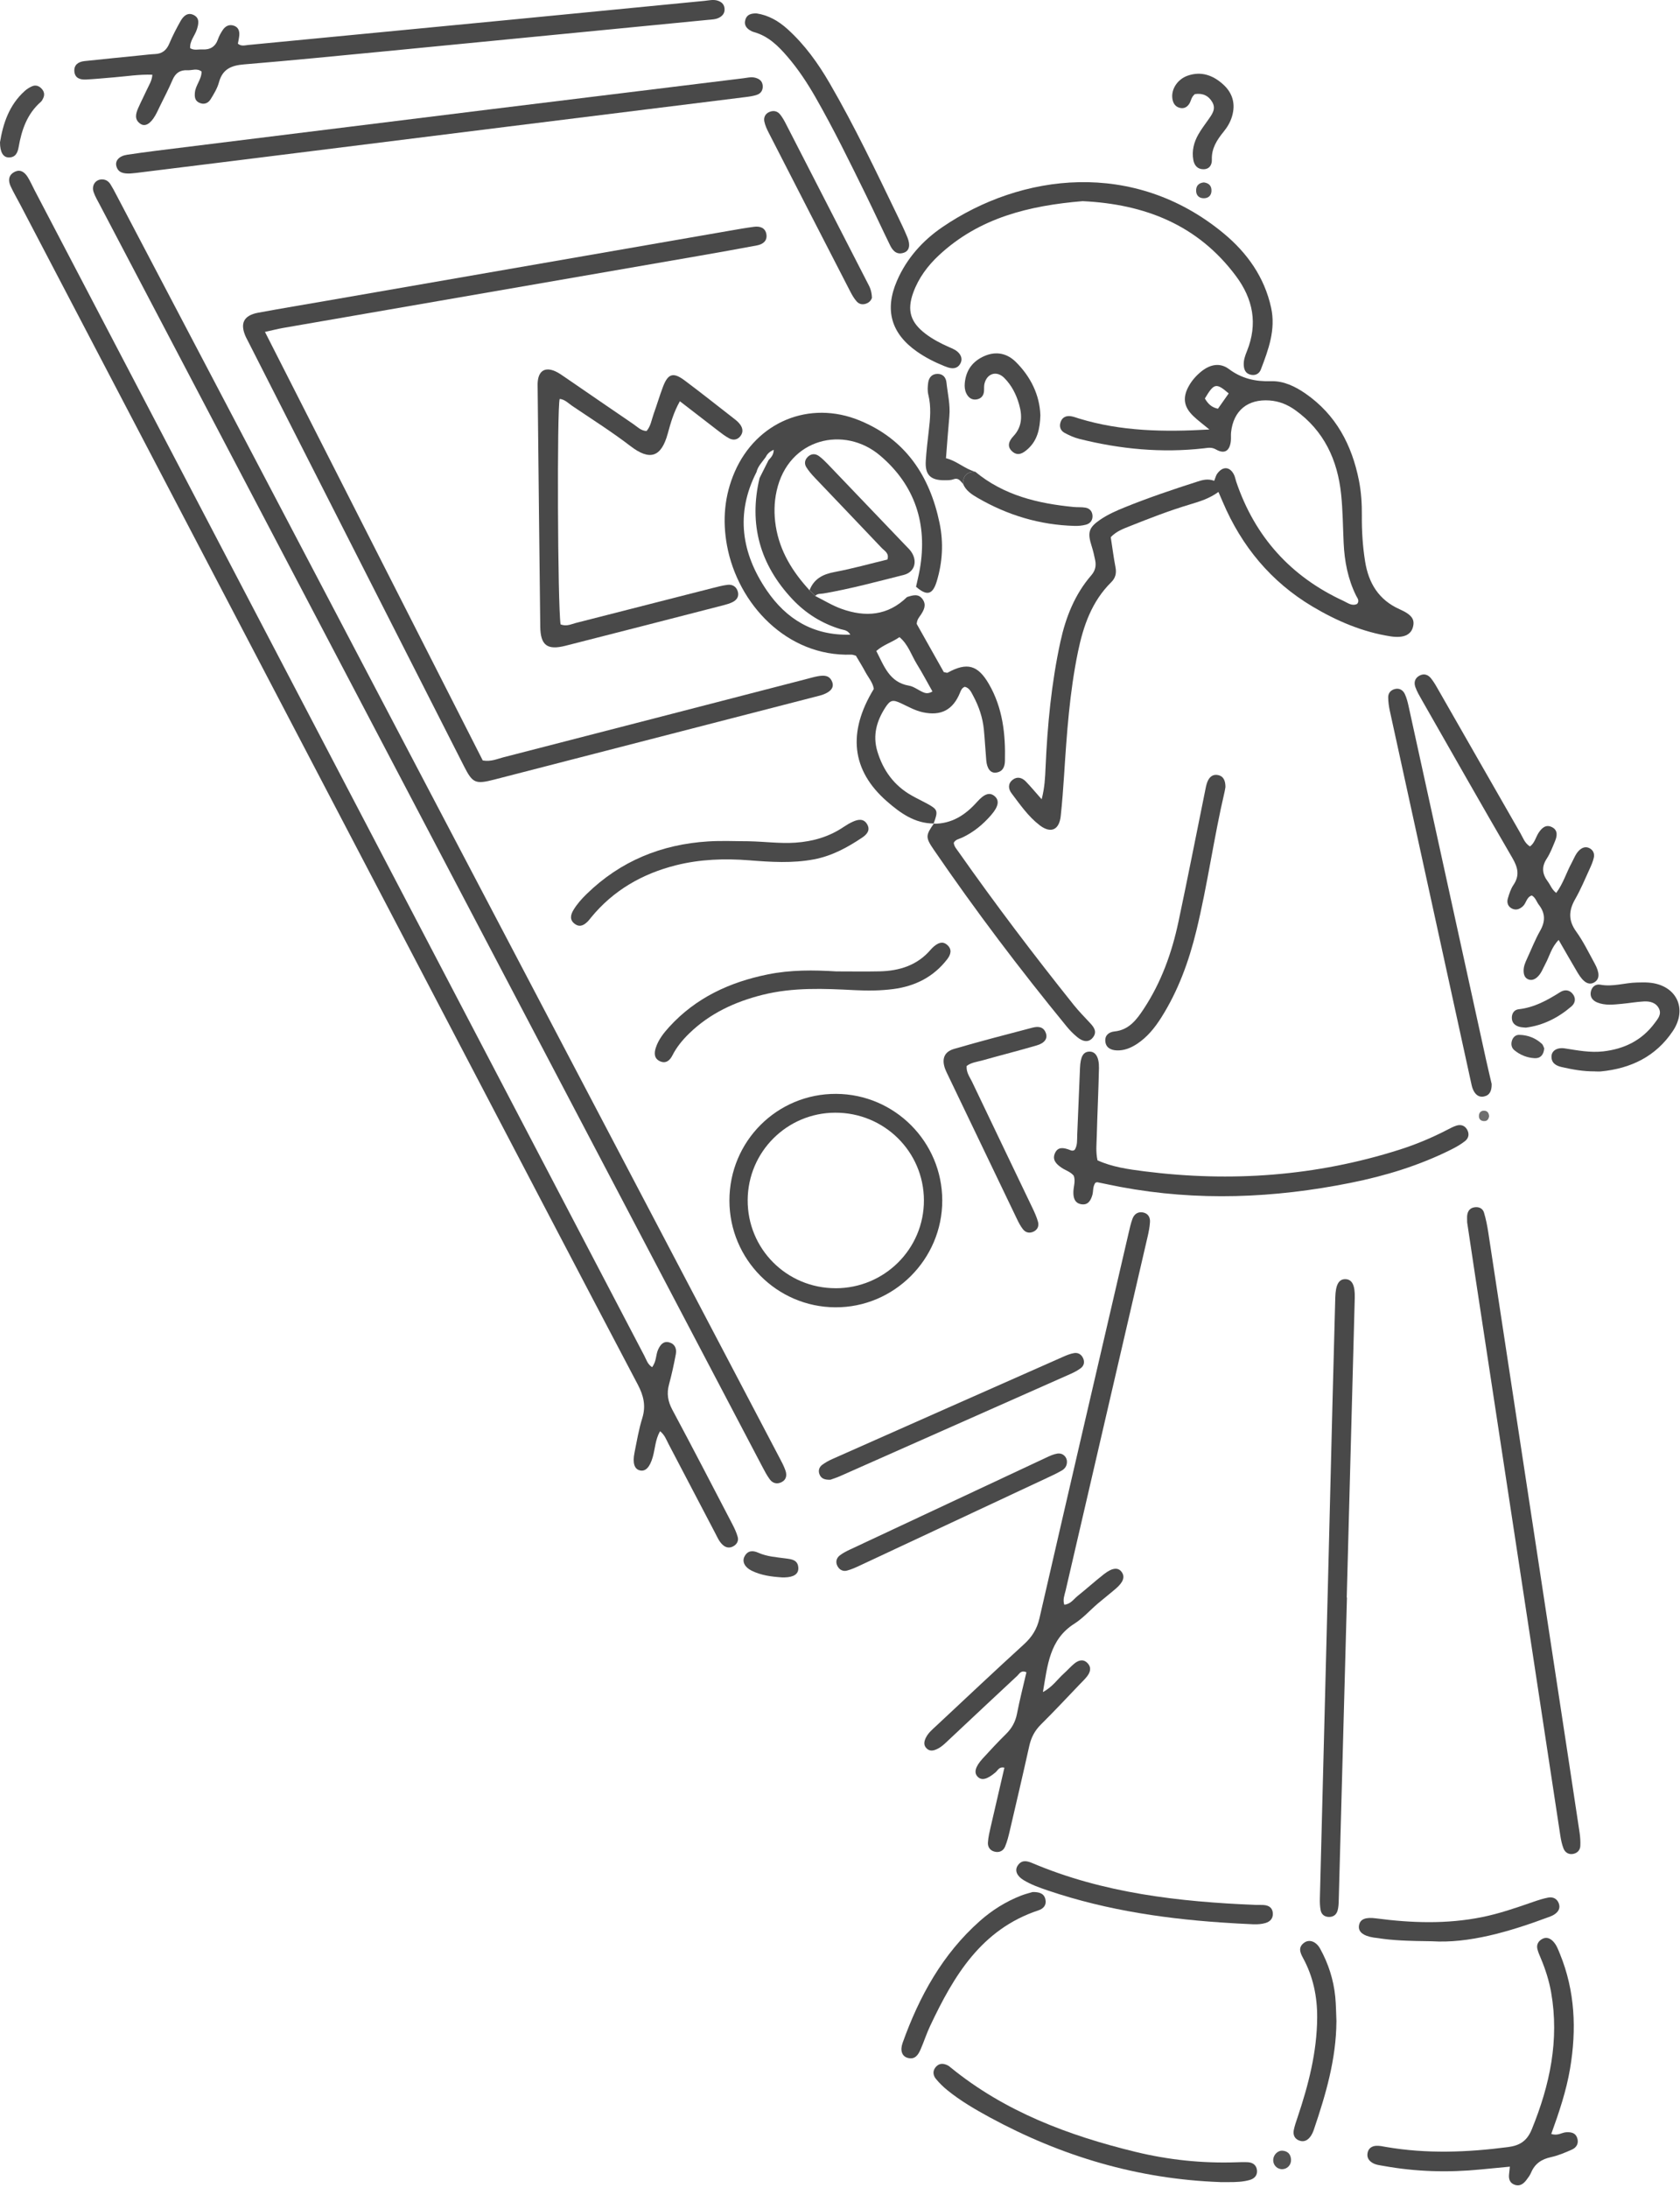 <svg viewBox="0 0 620 807" fill="none" xmlns="http://www.w3.org/2000/svg">
<path d="M240.651 504.25C242.321 502.08 241.971 499.71 242.891 497.73C243.731 495.93 244.861 494.51 247.031 495.12C249.121 495.71 249.781 497.52 249.411 499.46C248.711 503.2 247.901 506.94 246.901 510.61C245.981 513.97 246.471 516.87 248.131 519.97C255.591 533.89 262.851 547.92 270.151 561.92C270.981 563.52 271.801 565.18 272.261 566.91C272.671 568.45 271.821 569.76 270.361 570.44C269.111 571.03 267.871 570.79 266.811 569.87C265.401 568.64 264.721 566.92 263.881 565.33C258.141 554.4 252.431 543.45 246.691 532.52C245.871 530.95 245.281 529.2 243.591 527.87C241.811 531 241.781 534.34 240.891 537.42C239.811 541.16 238.231 542.83 236.131 542.32C234.121 541.83 233.391 539.62 234.161 535.79C235.021 531.52 235.741 527.19 237.031 523.05C238.431 518.53 237.531 514.76 235.371 510.66C213.191 468.58 191.171 426.42 169.111 384.28C115.231 281.34 61.351 178.4 7.471 75.46C6.291 73.21 4.991 71.01 3.931 68.71C3.011 66.72 3.051 64.69 5.211 63.49C7.421 62.26 9.071 63.45 10.221 65.3C11.181 66.84 11.901 68.51 12.741 70.12C87.751 213.43 162.761 356.75 237.791 500.05C238.531 501.46 238.951 503.13 240.641 504.25H240.651Z" fill="#494949"/>
<path d="M37.589 66.17C38.999 66.15 40.039 66.83 40.759 67.96C41.529 69.19 42.209 70.47 42.879 71.76C124.449 227.01 206.029 382.26 287.589 537.51C288.429 539.11 289.319 540.72 289.889 542.43C290.449 544.07 290.219 545.75 288.449 546.65C286.779 547.5 285.169 547.1 284.089 545.63C283.019 544.18 282.169 542.56 281.329 540.95C226.099 435.85 170.879 330.74 115.659 225.63C89.399 175.65 63.149 125.66 36.899 75.67C36.059 74.06 35.089 72.48 34.529 70.78C33.729 68.34 35.279 66.2 37.579 66.17H37.589Z" fill="#494949"/>
<path d="M344.67 303.73C337.62 303.76 332.24 299.85 327.36 295.6C314.21 284.15 312.7 270.12 322.48 254.09C322.12 251.74 320.49 249.94 319.39 247.89C318.28 245.82 317.03 243.82 315.87 241.84C315.22 241.68 314.69 241.43 314.17 241.45C290.48 242.24 272.3 222.86 268.3 201.22C266.57 191.86 267.35 182.77 271.15 174.03C279.18 155.61 298.68 147.45 317.28 155.1C334.15 162.04 343.12 175.48 346.74 192.9C348.25 200.15 347.85 207.36 345.7 214.42C344.18 219.4 342.07 219.88 338.06 216.41C338.52 214.29 339.06 212.17 339.44 210.03C342.39 193.28 337.68 178.93 324.76 167.99C311.64 156.88 290.96 161.5 286.62 181.04C285.66 185.36 285.61 189.64 286.29 194C287.76 203.33 292.5 210.9 298.75 217.7C299.45 218.4 300.15 219.11 300.84 219.81C304.07 221.42 307.18 223.35 310.55 224.56C319.36 227.72 327.66 227.13 334.73 220.21C336.85 219.55 339.03 218.78 340.59 221.17C341.9 223.17 340.99 224.97 339.86 226.71C339.28 227.61 338.43 228.37 338.31 230.12C341.53 235.84 344.98 241.97 348.31 247.89C349.05 248.01 349.48 248.23 349.72 248.1C356.86 244.18 360.87 245.24 364.95 252.29C370.05 261.09 371.12 270.77 370.87 280.69C370.82 282.87 370.02 284.66 367.56 284.96C365.56 285.2 364.25 283.52 363.98 280.45C363.65 276.66 363.46 272.85 363.09 269.06C362.66 264.67 361.26 260.56 359.18 256.68C358.42 255.27 357.78 253.7 356.04 253.31C354.99 253.73 354.67 254.54 354.32 255.41C351.73 261.83 347.3 264.15 340.59 262.71C337.71 262.09 335.19 260.64 332.56 259.41C329.46 257.95 328.53 258.15 326.69 261.01C323.52 265.93 322.02 271.22 323.77 277.07C325.89 284.15 329.95 289.74 336.45 293.41C338.34 294.48 340.32 295.4 342.23 296.45C346.13 298.59 346.27 299.09 344.52 303.83L344.65 303.74H344.67V303.73ZM282.48 168.73C281.26 170.45 279.7 171.95 279.19 174.1C271.36 189.43 273.65 204.08 282.96 217.75C290.15 228.29 300.11 234.49 313.82 234.08C312.77 232.31 311.35 232.4 310.22 232.05C303.28 229.95 297.34 226.22 292.41 220.98C280.47 208.27 276.27 193.4 280.31 176.33C281.41 174.13 282.51 171.94 283.62 169.74C284.51 168.74 285.53 167.79 285.53 165.9C283.84 166.63 283.07 167.58 282.49 168.73H282.48ZM344.12 255.03C342.14 251.52 340.37 248.17 338.38 244.96C336.33 241.65 335.21 237.71 331.95 234.99C329.16 236.94 325.96 237.81 323.4 240.1C326.27 245.64 328.2 251.66 335.48 252.9C337.19 253.19 338.74 254.43 340.38 255.19C341.37 255.64 342.4 256.04 344.12 255.04V255.03Z" fill="#494949"/>
<path d="M97.779 122.41C124.879 175.71 151.599 228.25 178.159 280.48C181.239 281 183.439 279.91 185.679 279.34C222.949 269.76 260.199 260.12 297.449 250.49C298.859 250.13 300.249 249.7 301.679 249.44C303.909 249.04 306.149 248.89 307.139 251.58C307.859 253.54 306.639 255.12 303.689 256.2C302.839 256.51 301.949 256.7 301.069 256.93C261.529 267.13 221.989 277.33 182.449 287.52C175.449 289.32 174.429 288.88 171.259 282.65C144.669 230.38 118.099 178.1 91.519 125.82C91.269 125.33 90.999 124.86 90.769 124.37C88.429 119.33 89.869 116.33 95.309 115.33C103.699 113.78 112.119 112.39 120.519 110.93C170.059 102.33 219.589 93.72 269.129 85.12C272.169 84.59 275.209 84.05 278.269 83.65C280.449 83.37 282.449 83.98 282.839 86.43C283.219 88.86 281.539 90.1 279.369 90.51C272.239 91.85 265.089 93.13 257.939 94.37C206.789 103.23 155.639 112.08 104.499 120.95C102.559 121.29 100.649 121.79 97.789 122.41H97.779Z" fill="#494949"/>
<path d="M448.101 177.34C448.591 176.12 448.741 175.38 449.141 174.81C451.171 171.89 453.851 172 455.391 175.06C455.791 175.86 455.931 176.79 456.221 177.65C463.121 197.99 476.341 212.65 495.821 221.64C497.371 222.35 498.931 223.68 500.861 222.73C501.821 221.54 500.931 220.62 500.481 219.72C497.441 213.59 496.181 207.04 495.871 200.26C495.591 194.28 495.561 188.26 494.941 182.32C493.631 169.69 488.661 158.92 478.051 151.29C475.191 149.24 472.071 147.95 468.501 147.7C460.491 147.13 455.221 151.41 454.331 159.37C454.211 160.45 454.351 161.55 454.241 162.63C453.841 166.29 451.951 167.59 448.781 165.79C447.071 164.82 445.801 165.19 444.231 165.36C428.721 167.12 413.441 165.66 398.351 161.89C396.441 161.41 394.571 160.58 392.841 159.63C391.211 158.73 390.811 157.07 391.521 155.37C392.161 153.84 393.541 153.3 395.101 153.5C396.161 153.64 397.201 154.06 398.231 154.37C413.701 159.09 429.521 159.38 446.321 158.41C443.951 156.45 442.111 155.09 440.461 153.52C436.811 150.06 436.331 146.59 438.801 142.25C439.981 140.18 441.561 138.43 443.421 136.94C446.591 134.41 450.231 133.66 453.491 136.09C458.251 139.65 463.301 140.78 469.161 140.6C473.721 140.47 477.951 142.5 481.781 145.15C493.051 152.96 498.901 164.09 501.511 177.21C502.361 181.49 502.631 185.84 502.591 190.21C502.541 195.85 502.891 201.46 503.781 207.03C505.061 215.07 508.801 221.27 516.551 224.72C521.111 226.75 522.201 228.5 521.431 231.33C520.661 234.16 517.951 235.44 513.211 234.71C502.841 233.11 493.321 229.03 484.391 223.72C469.071 214.6 458.221 201.51 451.261 185.14C450.771 183.99 450.271 182.85 449.661 181.44C446.331 183.89 442.701 184.98 439.081 186.07C431.591 188.31 424.321 191.13 417.071 194.02C414.581 195.01 411.971 195.94 409.921 198.13C410.491 201.81 410.971 205.57 411.681 209.28C412.091 211.46 411.641 213.21 410.091 214.74C402.931 221.81 399.801 230.84 397.831 240.37C394.731 255.34 393.691 270.56 392.711 285.77C392.381 290.84 392.001 295.91 391.461 300.96C390.901 306.16 387.781 307.51 383.691 304.38C379.461 301.13 376.451 296.76 373.291 292.56C372.091 290.97 371.941 289.06 373.641 287.67C375.311 286.3 377.131 286.76 378.541 288.2C380.401 290.11 382.101 292.18 384.421 294.8C385.551 290.44 385.701 286.74 385.861 283.04C386.551 267.43 388.021 251.89 391.361 236.6C393.321 227.65 396.641 219.22 402.741 212.18C404.221 210.47 404.581 208.7 404.181 206.66C403.831 204.88 403.411 203.11 402.861 201.39C401.281 196.44 401.771 194.59 405.971 191.71C408.821 189.76 411.991 188.36 415.191 187.07C423.941 183.53 432.881 180.52 441.871 177.64C443.781 177.03 445.691 176.45 448.101 177.33V177.34ZM444.661 146.98C445.811 148.97 447.151 150.26 449.481 150.75C450.861 148.79 452.171 146.93 453.451 145.1C448.811 141.13 448.051 141.29 444.651 146.98H444.661Z" fill="#494949"/>
<path d="M392.75 591.87C395.13 591.65 396.24 589.79 397.74 588.59C401 585.99 404.11 583.18 407.39 580.61C410.55 578.14 412.73 578 414.02 579.89C415.2 581.61 414.55 583.54 411.86 585.87C409.66 587.77 407.36 589.55 405.15 591.43C402.25 593.91 399.66 596.85 396.48 598.87C387.3 604.7 386.6 614.16 384.89 624.07C388.41 622.22 390.2 619.41 392.57 617.28C393.92 616.07 395.12 614.68 396.52 613.54C398.05 612.31 399.83 611.77 401.39 613.45C402.91 615.09 402.34 616.82 401.12 618.37C400.34 619.36 399.41 620.25 398.53 621.16C393.75 626.14 389.05 631.19 384.15 636.04C381.85 638.32 380.53 640.88 379.84 644C377.52 654.45 375.08 664.88 372.64 675.31C372.19 677.25 371.7 679.2 370.94 681.03C370.24 682.72 368.74 683.42 366.9 682.9C365.28 682.44 364.49 681.1 364.59 679.59C364.71 677.62 365.19 675.65 365.63 673.71C367.28 666.49 368.97 659.27 370.67 651.97C368.72 651.5 368.25 652.96 367.4 653.68C364.32 656.3 362.25 656.83 360.77 655.27C359.37 653.79 359.89 651.65 362.62 648.63C365.43 645.54 368.29 642.49 371.26 639.56C373.41 637.44 374.74 635.07 375.32 632.07C376.31 626.94 377.62 621.86 378.8 616.78C376.81 615.86 376.2 617.36 375.41 618.09C367.03 625.87 358.7 633.71 350.35 641.53C348.9 642.89 347.52 644.35 345.64 645.18C344.41 645.72 343.19 645.96 342.08 644.97C340.75 643.79 341 642.35 341.65 640.99C342.53 639.15 344.11 637.86 345.57 636.5C356.32 626.46 367.02 616.37 377.89 606.46C380.83 603.78 382.68 600.88 383.59 596.94C394.48 549.54 405.51 502.17 416.51 454.79C416.92 453.02 417.31 451.24 417.93 449.54C418.54 447.86 419.85 446.85 421.74 447.17C423.66 447.5 424.51 448.93 424.4 450.73C424.29 452.53 423.94 454.33 423.53 456.09C413.46 499.58 403.37 543.08 393.28 586.57C392.88 588.28 392.14 589.97 392.77 591.85L392.75 591.87Z" fill="#494949"/>
<path d="M70.201 17.79C71.701 18.68 73.171 18.15 74.591 18.24C77.481 18.41 79.451 17.31 80.441 14.48C80.851 13.29 81.481 12.16 82.181 11.1C83.171 9.6 84.621 8.86 86.401 9.51C88.001 10.09 88.431 11.49 88.301 13.05C88.211 14.11 87.961 15.16 87.791 16.12C89.081 17.17 90.361 16.71 91.591 16.59C124.281 13.45 156.961 10.32 189.651 7.16C213.131 4.89 236.601 2.6 260.071 0.31C261.691 0.15 263.311 -0.28 264.921 0.26C266.191 0.68 267.161 1.47 267.361 2.9C267.601 4.54 266.901 5.7 265.481 6.47C264.161 7.19 262.691 7.19 261.251 7.33C221.171 11.23 181.091 15.15 141.001 19.03C124.031 20.67 107.051 22.34 90.061 23.75C85.441 24.13 82.151 25.42 80.821 30.31C80.221 32.54 78.951 34.64 77.711 36.63C76.771 38.14 75.201 38.71 73.441 37.85C71.851 37.07 71.791 35.58 71.931 34.1C72.201 31.38 74.411 29.25 74.391 26.39C72.721 25.06 70.881 26 69.151 25.91C66.481 25.76 64.761 26.92 63.681 29.45C62.261 32.79 60.561 36 58.971 39.26C58.411 40.4 57.901 41.57 57.261 42.66C55.491 45.72 53.521 46.84 51.791 45.65C49.481 44.06 50.121 41.87 51.021 39.81C52.041 37.48 53.231 35.23 54.281 32.92C55.011 31.31 56.081 29.79 56.231 27.56C51.341 27.38 46.741 28.15 42.121 28.52C38.681 28.8 35.251 29.15 31.811 29.33C29.661 29.45 27.631 28.88 27.441 26.32C27.261 23.86 28.971 22.77 31.191 22.53C38.231 21.78 45.271 21.09 52.311 20.38C53.931 20.22 55.561 20.01 57.191 19.94C59.861 19.83 61.451 18.52 62.491 16.06C63.681 13.22 65.111 10.47 66.621 7.79C67.641 5.97 69.231 4.41 71.491 5.54C73.751 6.67 73.301 8.8 72.671 10.8C71.931 13.16 69.971 15.11 70.181 17.77L70.201 17.79Z" fill="#494949"/>
<path d="M206.9 230.3C209.13 231.15 210.82 230.19 212.53 229.76C229.24 225.52 245.94 221.23 262.65 216.97C264.58 216.48 266.52 215.95 268.49 215.7C270.28 215.48 271.73 216.33 272.27 218.13C272.84 219.99 271.91 221.31 270.28 222.11C269.31 222.58 268.25 222.9 267.21 223.17C247.7 228.19 228.2 233.23 208.67 238.18C201.93 239.89 199.46 237.99 199.38 231.08C199.03 201.84 198.73 172.61 198.42 143.37C198.42 142.46 198.36 141.55 198.46 140.65C198.86 136.71 201.22 135.31 204.9 136.93C206.21 137.51 207.41 138.39 208.6 139.2C216.99 144.94 225.36 150.73 233.77 156.44C235.22 157.43 236.49 158.86 238.6 158.98C240.2 157.17 240.47 154.75 241.26 152.57C242.43 149.33 243.41 146.01 244.62 142.79C246.49 137.78 248.42 137.14 252.68 140.33C258.93 145.01 265.05 149.86 271.21 154.66C271.92 155.21 272.61 155.84 273.14 156.56C274.22 158.02 274.34 159.61 273.09 161.04C271.99 162.3 270.48 162.41 269.11 161.68C267.68 160.92 266.37 159.91 265.08 158.92C260.49 155.41 255.93 151.87 250.91 147.99C248.6 152.07 247.49 156.07 246.41 159.99C244 168.77 239.72 169.93 232.71 164.56C225.8 159.26 218.41 154.6 211.19 149.72C209.73 148.73 208.47 147.32 206.55 147.13C205.52 150.58 205.8 223.37 206.88 230.31H206.9V230.3Z" fill="#494949"/>
<path d="M541.45 450.75C541.45 449.67 541.38 448.94 541.47 448.23C541.67 446.63 542.49 445.53 544.17 445.28C545.82 445.03 547.2 445.71 547.66 447.22C548.39 449.63 548.88 452.14 549.26 454.64C557.94 511.52 566.6 568.41 575.26 625.29C577.83 642.16 580.41 659.02 582.94 675.9C583.18 677.51 583.29 679.16 583.22 680.78C583.15 682.4 582.1 683.49 580.53 683.78C578.91 684.08 577.6 683.24 577.02 681.8C576.42 680.3 576.09 678.67 575.84 677.06C571.38 647.81 566.95 618.56 562.5 589.31C556.49 549.83 550.47 510.35 544.46 470.88C543.42 464.06 542.41 457.24 541.44 450.77V450.75H541.45Z" fill="#494949"/>
<path d="M48.129 63.99C45.489 64.1 43.579 63.66 42.939 61.26C42.429 59.32 43.899 57.54 46.899 57.08C53.899 56.02 60.929 55.19 67.949 54.32C105.589 49.65 143.239 44.97 180.879 40.33C212.039 36.49 243.209 32.68 274.369 28.86C275.799 28.68 277.229 28.29 278.689 28.66C280.219 29.06 281.329 29.87 281.479 31.57C281.619 33.23 280.829 34.46 279.339 34.97C277.989 35.44 276.529 35.63 275.099 35.81C245.929 39.44 216.749 43.04 187.569 46.68C153.889 50.87 120.219 55.09 86.549 59.29C74.479 60.8 62.419 62.28 50.349 63.77C49.449 63.88 48.539 63.94 48.129 63.98V63.99Z" fill="#494949"/>
<path d="M497.09 589.21C496.08 626.42 495.08 663.62 494.06 700.83C494.03 702.09 493.98 703.4 493.65 704.6C493.24 706.13 492.12 707.05 490.45 707.02C488.78 706.99 487.66 706.09 487.37 704.49C487.11 703.08 487.06 701.6 487.1 700.16C488.1 660.77 489.12 621.39 490.13 582C490.68 560.58 491.19 539.16 491.74 517.75C492.07 504.68 492.43 491.61 492.78 478.55C492.91 473.84 494.07 471.75 496.5 471.79C499 471.83 500.1 474.05 499.97 478.68C498.98 515.52 498 552.37 497.01 589.21H497.1H497.09Z" fill="#494949"/>
<path d="M399.529 74.19C379.879 75.84 361.439 80.25 346.509 94.15C342.329 98.05 338.989 102.54 337.029 107.94C334.629 114.56 336.039 118.95 341.669 123.19C344.299 125.17 347.199 126.67 350.189 127.99C351.519 128.58 352.909 129.1 353.879 130.23C354.749 131.24 355.139 132.46 354.569 133.77C353.909 135.28 352.679 135.98 351.079 135.79C350.199 135.69 349.329 135.36 348.489 135.02C344.939 133.59 341.549 131.88 338.409 129.68C328.839 122.98 326.369 114.26 331.049 103.51C334.639 95.27 340.479 88.76 347.749 83.79C376.889 63.89 418.449 58.69 451.529 86.03C460.229 93.22 466.649 102.2 469.109 113.52C470.859 121.58 468.119 128.96 465.319 136.27C464.679 137.95 463.129 138.69 461.279 138.13C459.659 137.64 459.119 136.33 459.009 134.77C458.879 132.89 459.509 131.17 460.189 129.49C464.229 119.45 462.469 110.31 456.119 101.8C441.979 82.84 422.359 75.28 399.529 74.19Z" fill="#494949"/>
<path d="M269.189 442.84C269.159 420.94 286.799 403.31 308.629 403.45C330.199 403.58 347.699 421.15 347.739 442.73C347.779 464.47 329.91 482.31 308.229 482.17C286.68 482.04 269.219 464.45 269.189 442.84ZM308.349 475.14C326.399 475.16 341.029 460.61 340.969 442.69C340.919 424.74 326.289 410.32 308.209 410.39C290.439 410.45 276.039 424.8 275.929 442.57C275.809 460.57 290.289 475.12 308.349 475.13V475.14Z" fill="#494949"/>
<path d="M404.23 436.23C403.21 437.81 403.53 439.35 403.14 440.73C402.54 442.82 401.5 444.57 399.02 444.15C396.57 443.73 396.08 441.71 396.13 439.58C396.18 437.61 396.98 435.65 396.28 433.66C395.1 432.17 393.25 431.7 391.76 430.68C389.83 429.36 388.22 427.79 389.34 425.3C390.4 422.92 392.48 423.29 394.49 424.01C395.14 424.24 395.78 424.69 396.61 424.09C397.71 422.41 397.46 420.37 397.55 418.41C397.92 410.25 398.21 402.08 398.57 393.91C398.75 389.75 399.72 388.04 401.83 387.87C404.21 387.69 405.65 389.76 405.57 393.96C405.39 402.31 404.98 410.65 404.76 419C404.69 421.88 404.34 424.79 405.03 427.96C410.44 430.43 416.41 431.26 422.28 432.01C454.23 436.07 485.69 433.82 516.49 424.03C522.56 422.1 528.41 419.65 534.07 416.72C535.19 416.14 536.33 415.52 537.53 415.15C539.04 414.69 540.46 415.06 541.34 416.47C542.34 418.08 542.09 419.75 540.66 420.87C539.11 422.09 537.35 423.09 535.57 423.98C523.8 429.87 511.3 433.68 498.45 436.26C470.24 441.93 441.91 443.1 413.49 437.77C410.64 437.24 407.82 436.61 404.98 436.04C404.82 436.01 404.63 436.13 404.24 436.23H404.23Z" fill="#494949"/>
<path d="M564.63 312.2C566.39 310.9 566.75 308.81 567.8 307.19C568.99 305.36 570.51 303.96 572.73 305.06C575 306.19 574.68 308.33 573.86 310.29C572.95 312.46 572.11 314.73 570.83 316.68C568.83 319.73 569.15 322.4 571.24 325.16C572.2 326.43 572.67 328.07 574.32 329.33C576.9 325.87 578.07 321.82 580.03 318.22C580.89 316.63 581.48 314.87 582.84 313.59C584 312.5 585.37 312.09 586.81 312.95C588.02 313.67 588.49 314.95 588.21 316.25C587.91 317.65 587.33 319.01 586.73 320.32C584.99 324.11 583.39 328 581.32 331.61C578.92 335.8 578.72 339.47 581.69 343.58C584.33 347.24 586.32 351.38 588.51 355.36C590.4 358.8 590.35 361.02 588.54 362.21C586.49 363.56 584.45 362.5 582.24 358.79C579.93 354.91 577.71 350.98 575.22 346.68C572.53 349.41 571.85 352.67 570.35 355.45C569.4 357.2 568.79 359.14 567.21 360.49C566.33 361.24 565.3 361.65 564.19 361.28C562.81 360.82 562.35 359.65 562.29 358.28C562.21 356.58 562.85 355.09 563.54 353.6C565.15 350.14 566.53 346.56 568.41 343.25C570.35 339.83 570.31 336.82 567.93 333.74C567.06 332.61 566.71 331.08 565.31 330.28C563.33 330.87 563.3 333.11 561.98 334.29C560.76 335.38 559.43 335.81 558 335.11C556.52 334.39 556.01 332.93 556.46 331.41C556.97 329.68 557.53 327.87 558.53 326.4C560.93 322.86 560.15 319.89 558.11 316.39C546.87 297.09 535.86 277.66 524.78 258.27C523.88 256.7 522.95 255.11 522.34 253.42C521.74 251.76 522.1 250.16 523.82 249.21C525.56 248.26 527.08 248.87 528.16 250.25C529.28 251.66 530.16 253.27 531.06 254.85C541.08 272.34 551.07 289.84 561.11 307.32C562.07 308.98 562.66 310.97 564.63 312.19V312.2Z" fill="#494949"/>
<path d="M572.471 787.05C574.931 787.84 576.321 786.55 577.931 786.44C579.691 786.33 581.321 786.57 582.001 788.37C582.761 790.37 581.931 792.04 580.051 792.86C577.571 793.95 575.021 795.04 572.391 795.61C568.921 796.36 566.441 798 565.051 801.31C564.631 802.3 563.961 803.2 563.301 804.06C562.251 805.43 560.931 806.43 559.101 805.84C557.261 805.25 556.711 803.78 556.911 801.96C556.991 801.25 557.061 800.53 557.211 799.12C553.461 799.48 549.921 799.81 546.381 800.16C534.401 801.34 522.471 801 510.611 798.85C509.191 798.59 507.731 798.48 506.451 797.69C505.071 796.84 504.391 795.66 504.701 794.04C505.021 792.37 506.251 791.55 507.781 791.44C509.021 791.35 510.301 791.64 511.541 791.86C526.541 794.44 541.511 793.85 556.531 791.9C560.941 791.33 563.571 789.61 565.321 785.31C571.961 769.04 575.521 752.44 572.441 734.84C571.681 730.53 570.361 726.4 568.671 722.37C568.181 721.2 567.651 720.03 567.361 718.81C566.991 717.22 567.731 715.93 569.111 715.16C570.561 714.35 571.931 714.79 573.071 715.92C574.391 717.24 575.011 718.97 575.691 720.65C581.281 734.34 581.861 748.48 579.441 762.9C578.051 771.15 575.391 779.04 572.491 787.06H572.471V787.05Z" fill="#494949"/>
<path d="M550.491 399.83C550.531 402.33 549.781 403.96 547.701 404.4C545.571 404.85 544.301 403.51 543.551 401.69C543.211 400.86 543.041 399.96 542.851 399.08C532.851 353.4 522.851 307.72 512.881 262.03C512.541 260.45 512.331 258.81 512.311 257.2C512.291 255.57 513.301 254.48 514.871 254.11C516.521 253.73 517.791 254.59 518.441 255.96C519.131 257.42 519.521 259.03 519.871 260.62C529.391 303.99 538.891 347.37 548.401 390.75C549.101 393.93 549.871 397.1 550.501 399.83H550.491Z" fill="#494949"/>
<path d="M450.34 804.81C420.02 803.73 391.76 795.33 365.2 780.9C359.78 777.95 354.44 774.83 349.63 770.93C348.09 769.68 346.64 768.27 345.39 766.74C344.27 765.37 344.13 763.69 345.43 762.27C346.74 760.83 348.32 761.01 349.9 761.84C350.22 762.01 350.49 762.26 350.77 762.49C370.79 778.83 394.25 787.62 418.98 793.65C431.23 796.63 443.63 797.93 456.23 797.51C457.68 797.46 459.14 797.4 460.58 797.49C462.43 797.6 463.71 798.63 463.89 800.48C464.07 802.35 462.94 803.54 461.18 804.04C458.71 804.74 456.17 804.83 453.62 804.82H450.34V804.81Z" fill="#4A4A4A"/>
<path d="M344.55 303.82C351.24 303.86 356.24 300.62 360.54 295.81C363.3 292.72 365.19 292.18 366.92 293.53C368.91 295.09 368.59 297.37 365.8 300.59C362.8 304.06 359.32 306.93 355.15 308.9C354.03 309.43 352.66 309.57 351.98 310.83C352.09 312.18 353.01 313.13 353.72 314.15C367.29 333.45 381.54 352.24 396.27 370.66C398.19 373.06 400.38 375.25 402.47 377.52C403.94 379.11 404.92 380.79 403.23 382.78C401.81 384.46 399.8 384.39 397.47 382.45C396.08 381.3 394.79 379.98 393.65 378.59C376.39 357.53 359.98 335.84 344.59 313.37C341.46 308.8 341.62 308.1 344.66 303.71L344.54 303.8V303.82H344.55Z" fill="#494949"/>
<path d="M308.789 358.28C314.049 358.28 319.309 358.37 324.559 358.26C331.899 358.1 338.509 356.07 343.479 350.25C343.829 349.84 344.219 349.44 344.629 349.1C346.119 347.87 347.769 346.98 349.509 348.46C351.439 350.1 350.929 352.01 349.579 353.77C344.539 360.32 337.729 363.74 329.669 364.79C324.989 365.4 320.289 365.44 315.559 365.2C304.149 364.61 292.719 364.1 281.469 366.91C271.269 369.46 261.999 373.73 254.359 381.15C251.869 383.57 249.699 386.19 248.119 389.32C247.259 391.02 245.829 392.35 243.729 391.49C241.399 390.53 241.339 388.51 242.019 386.44C242.999 383.45 244.909 381.02 246.999 378.73C256.819 367.98 269.309 362.23 283.329 359.39C291.749 357.68 300.269 357.75 308.799 358.29H308.789V358.28Z" fill="#494949"/>
<path d="M276.659 310.29C282.279 310.41 287.869 311.18 293.519 310.8C299.999 310.36 305.999 308.63 311.399 304.96C312.449 304.25 313.559 303.6 314.709 303.08C316.639 302.2 318.699 301.79 319.999 303.98C321.319 306.21 319.899 307.78 318.139 308.96C312.679 312.61 306.989 315.7 300.409 316.95C292.459 318.46 284.499 317.94 276.539 317.31C267.429 316.59 258.379 316.9 249.509 319.12C237.039 322.25 226.329 328.38 218.089 338.45C217.749 338.87 217.429 339.32 217.049 339.71C215.699 341.1 214.149 342.14 212.269 340.86C210.159 339.43 210.489 337.51 211.649 335.6C212.979 333.41 214.669 331.51 216.489 329.74C228.999 317.55 244.149 311.39 261.439 310.33C266.499 310.02 271.599 310.28 276.679 310.28H276.659V310.29Z" fill="#4A4A4A"/>
<path d="M452.259 290.18C452.179 290.61 452.099 291.33 451.929 292.04C447.949 309 445.649 326.3 441.519 343.24C438.749 354.59 434.809 365.46 428.509 375.39C426.149 379.1 423.429 382.47 419.729 384.94C417.419 386.48 414.909 387.54 412.089 387.41C409.929 387.31 408.079 386.42 407.909 383.98C407.749 381.75 409.349 380.63 411.279 380.43C416.649 379.89 419.469 376.09 422.079 372.13C428.569 362.3 432.489 351.38 434.909 339.95C438.299 323.98 441.439 307.96 444.689 291.96C444.909 290.9 445.089 289.81 445.429 288.79C446.059 286.92 447.249 285.48 449.399 285.85C451.509 286.22 452.229 287.89 452.249 290.2V290.18H452.259Z" fill="#4A4A4A"/>
<path d="M279.171 4.94C283.461 5.57 287.211 7.67 290.521 10.64C296.941 16.41 301.901 23.32 306.201 30.73C315.421 46.6 323.281 63.16 331.261 79.66C332.521 82.27 333.791 84.89 334.891 87.58C336.051 90.44 335.571 92.48 333.641 93.18C331.001 94.14 329.491 92.54 328.471 90.45C325.441 84.25 322.561 77.99 319.521 71.8C313.601 59.74 307.701 47.68 301.031 36.01C297.961 30.64 294.571 25.49 290.521 20.8C287.171 16.92 283.561 13.36 278.431 11.89C278.081 11.79 277.731 11.68 277.411 11.52C275.601 10.64 274.441 9.32 275.091 7.2C275.661 5.34 277.241 4.92 279.181 4.94H279.171Z" fill="#494949"/>
<path d="M306.46 545.76C304.22 545.86 302.98 545.26 302.4 543.69C301.91 542.34 302.34 541.09 303.42 540.28C304.57 539.42 305.86 538.71 307.17 538.13C335.54 525.54 363.93 512.98 392.32 500.43C393.64 499.85 395.02 499.27 396.42 499.05C398 498.8 399.23 499.65 399.82 501.19C400.34 502.54 399.94 503.8 398.86 504.61C397.72 505.47 396.41 506.16 395.09 506.74C366.72 519.33 338.34 531.91 309.95 544.47C308.63 545.05 307.25 545.47 306.45 545.77H306.46V545.76Z" fill="#4A4A4A"/>
<path d="M356.729 393.19C356.579 395.61 357.889 397.23 358.729 398.98C366.139 414.53 373.619 430.06 381.059 445.6C381.839 447.23 382.589 448.9 383.069 450.63C383.489 452.14 382.949 453.54 381.419 454.26C379.919 454.97 378.489 454.63 377.509 453.37C376.629 452.24 375.939 450.93 375.319 449.63C366.829 431.98 358.359 414.31 349.889 396.65C349.499 395.83 349.079 395.02 348.769 394.17C347.489 390.58 348.439 387.93 352.079 386.87C361.649 384.08 371.309 381.57 380.959 379.05C382.939 378.53 385.049 378.52 385.959 380.99C386.699 382.99 385.619 384.69 382.589 385.58C375.979 387.52 369.299 389.2 362.669 391.07C360.629 391.65 358.409 391.85 356.739 393.17V393.19H356.729Z" fill="#4A4A4A"/>
<path d="M455.1 709.34C431.84 708 408.91 704.78 386.74 697.27C383.64 696.22 380.55 695.13 377.75 693.43C375.22 691.9 374.42 689.84 375.58 688.08C376.96 685.98 378.82 686.24 380.86 687.11C407.2 698.28 435.05 701.41 463.27 702.58C464.36 702.63 465.45 702.54 466.53 702.64C468.37 702.8 469.63 703.73 469.74 705.67C469.85 707.57 468.74 708.75 467.02 709.26C464.17 710.1 461.25 709.6 458.36 709.52C457.27 709.49 456.19 709.4 455.1 709.34Z" fill="#4A4A4A"/>
<path d="M393.749 539.22C393.749 540.62 393.049 541.66 391.899 542.34C390.649 543.07 389.349 543.71 388.039 544.33C364.409 555.4 340.779 566.46 317.139 577.5C315.669 578.19 314.159 578.86 312.609 579.27C311.039 579.69 309.719 578.95 309.009 577.51C308.279 576.02 308.719 574.59 309.979 573.63C311.119 572.77 312.429 572.1 313.739 571.49C337.849 560.18 361.979 548.88 386.109 537.6C387.409 536.99 388.769 536.35 390.169 536.13C392.209 535.8 393.769 537.3 393.769 539.22H393.749Z" fill="#4A4A4A"/>
<path d="M588.63 395.15C584.43 395.2 580.33 394.48 576.26 393.54C574.19 393.06 572.46 392.02 572.58 389.54C572.68 387.51 574.65 386.23 577.58 386.69C582.25 387.42 586.9 388.32 591.64 387.78C599.36 386.91 605.89 383.76 610.62 377.39C611.8 375.8 613.3 374.14 612.24 371.99C611.14 369.77 608.9 369.24 606.66 369.36C603.95 369.5 601.27 369.99 598.56 370.24C595.49 370.52 592.38 370.94 589.42 369.72C587.81 369.05 586.73 367.76 587.07 365.87C587.41 363.99 588.84 362.85 590.59 363.18C595.2 364.05 599.6 362.47 604.11 362.38C605.56 362.35 607.02 362.29 608.46 362.41C618.56 363.19 622.95 371.91 617.36 380.27C611.05 389.7 601.83 394.1 590.8 395.17C590.08 395.24 589.35 395.17 588.62 395.17V395.15H588.63Z" fill="#4A4A4A"/>
<path d="M381.081 697.83C383.521 697.8 385.251 698.31 385.781 700.43C386.311 702.56 385.161 703.95 383.221 704.59C362.151 711.58 351.971 728.75 343.241 747.27C341.931 750.05 340.991 753.01 339.761 755.83C338.861 757.91 337.631 759.81 334.871 758.97C332.881 758.36 332.111 756.27 333.111 753.46C339.241 736.34 347.811 720.73 361.641 708.49C366.151 704.5 371.221 701.33 376.851 699.14C378.361 698.55 379.951 698.17 381.081 697.83Z" fill="#4A4A4A"/>
<path d="M321.781 109.84C321.781 109.93 321.431 111.11 320.141 111.77C318.701 112.5 317.221 112.38 316.151 111.18C315.201 110.11 314.461 108.83 313.801 107.55C303.731 88.02 293.691 68.48 283.671 48.92C283.011 47.64 282.391 46.28 282.091 44.89C281.761 43.36 282.371 41.97 283.901 41.31C285.361 40.68 286.821 40.9 287.861 42.17C288.651 43.14 289.301 44.26 289.881 45.38C300.021 65.08 310.141 84.79 320.251 104.5C320.911 105.78 321.671 107.05 321.791 109.83H321.781V109.84Z" fill="#4A4A4A"/>
<path d="M493.2 745.58C493.12 759.42 489.29 772.47 484.9 785.4C484.61 786.25 484.24 787.11 483.73 787.85C482.73 789.3 481.34 790.17 479.53 789.51C477.72 788.86 477.11 787.35 477.48 785.56C477.81 783.97 478.36 782.42 478.88 780.87C482.89 768.95 486.02 756.86 486.1 744.16C486.15 736.39 484.61 729 480.88 722.16C479.72 720.03 479.02 718.11 481.4 716.46C483.22 715.2 485.72 716.02 487.23 718.79C490.23 724.24 492.13 730.12 492.76 736.33C493.07 739.4 493.07 742.49 493.21 745.57H493.2V745.58Z" fill="#4A4A4A"/>
<path d="M528.45 715.99C520 715.88 514.02 715.73 508.09 714.76C507.73 714.7 507.37 714.7 507.01 714.64C502.93 713.99 501.06 712.39 501.57 709.98C502.03 707.79 503.99 707.03 507.88 707.55C520.89 709.26 533.88 709.7 546.86 707.1C553.28 705.81 559.44 703.68 565.61 701.54C567.49 700.89 569.4 700.25 571.35 699.88C573.1 699.55 574.63 700.25 575.28 702.04C575.94 703.86 575.05 705.2 573.54 706.16C572.94 706.54 572.25 706.81 571.57 707.06C556.87 712.55 541.94 716.84 528.46 715.99H528.45Z" fill="#4A4A4A"/>
<path d="M383.95 153.08C383.79 158.22 382.84 162.4 379.37 165.55C377.71 167.07 375.73 168.4 373.61 166.55C371.48 164.69 372.33 162.65 373.99 160.88C377.23 157.44 377.31 153.42 376.11 149.21C375.06 145.51 373.34 142.09 370.6 139.37C367.78 136.56 364.16 137.74 363.29 141.63C363.1 142.5 363.22 143.43 363.14 144.33C363 145.99 362.03 147.04 360.46 147.31C358.62 147.63 357.33 146.62 356.58 145.01C356.04 143.85 355.93 142.58 356.05 141.29C356.49 136.52 358.96 133.2 363.31 131.31C367.61 129.44 371.66 130.32 374.85 133.46C380.44 138.99 383.67 145.74 383.94 153.07H383.95V153.08Z" fill="#4A4A4A"/>
<path d="M440.951 34.72C439.661 35.81 439.601 36.98 439.101 37.93C438.351 39.33 437.151 40.16 435.541 39.81C433.721 39.42 432.891 38.08 432.651 36.29C432.201 32.88 434.551 29.23 438.281 27.92C443.271 26.17 447.611 27.74 451.331 31.07C454.871 34.24 456.061 38.25 454.681 42.92C454.051 45.05 452.941 46.91 451.561 48.6C449.111 51.61 447.081 54.74 447.231 58.87C447.301 60.96 446.221 62.46 444.011 62.42C441.941 62.38 440.751 61 440.391 58.99C439.791 55.62 440.601 52.48 442.251 49.57C443.321 47.69 444.651 45.95 445.901 44.17C447.271 42.22 448.841 40.24 447.431 37.74C446.061 35.31 443.871 34.26 440.951 34.71V34.72Z" fill="#4B4B4B"/>
<path d="M359.94 174.01C370.46 182.72 383.04 185.71 396.22 186.99C397.66 187.13 399.13 186.99 400.55 187.23C402.15 187.49 403.11 188.6 403.19 190.24C403.27 191.89 402.34 193.08 400.83 193.5C399.45 193.88 397.96 194.01 396.53 193.97C383.75 193.62 371.87 190.04 360.84 183.65C358.67 182.39 356.47 181 355.43 178.49C355.36 175.41 356.93 173.99 359.94 174.02V174.01Z" fill="#4A4A4A"/>
<path d="M359.939 174.01C356.929 173.97 355.359 175.4 355.429 178.48C354.459 177.5 353.789 176.07 351.889 176.77C350.909 177.14 349.749 177.12 348.669 177.13C343.359 177.18 341.319 175.12 341.659 169.89C341.899 166.27 342.309 162.66 342.739 159.06C343.279 154.54 343.719 150.06 342.589 145.54C342.249 144.18 342.349 142.64 342.529 141.22C342.789 139.21 343.969 137.83 346.139 137.9C348.049 137.96 349.089 139.26 349.289 141.06C349.729 145.2 350.739 149.28 350.359 153.5C349.899 158.54 349.539 163.6 349.109 169.01C353.079 169.96 356.039 172.96 359.969 174.01H359.939Z" fill="#4B4B4B"/>
<path d="M0 52.47C1.11 45.71 3.31 38.74 9.19 33.5C9.98 32.79 10.94 32.2 11.92 31.79C13.21 31.26 14.41 31.69 15.36 32.71C16.31 33.73 16.56 34.92 15.95 36.2C15.72 36.68 15.47 37.22 15.08 37.56C10.01 41.98 7.99 47.89 6.88 54.24C6.5 56.41 5.68 58.12 3.18 58.07C1.16 58.03 0 56.12 0 52.47Z" fill="#4C4C4C"/>
<path d="M563.13 379.02C562.24 378.92 561.51 378.92 560.82 378.74C559.07 378.29 557.92 377.22 557.94 375.33C557.95 373.7 558.86 372.42 560.44 372.24C566.19 371.61 571.03 368.92 575.79 365.92C577.48 364.86 579.35 365.04 580.58 366.82C581.66 368.39 581.26 370.06 579.91 371.21C575.02 375.4 569.46 378.21 563.14 379.01L563.13 379.02Z" fill="#4C4C4C"/>
<path d="M288.659 581.79C284.619 581.53 280.839 581.02 277.369 579.3C274.799 578.03 273.799 575.94 274.749 574.09C275.899 571.85 277.779 571.76 279.849 572.69C283.059 574.12 286.529 574.33 289.939 574.79C292.169 575.09 294.449 575.29 294.619 578.24C294.749 580.52 292.969 581.71 289.549 581.79H288.659Z" fill="#4C4C4C"/>
<path d="M569.89 386.67C569.7 389.09 568.45 390.39 566.38 390.29C563.64 390.15 561.08 389.15 558.92 387.39C557.85 386.52 557.58 385.28 557.94 383.94C558.32 382.54 559.36 381.65 560.67 381.68C563.82 381.74 566.67 382.83 569.02 384.98C569.51 385.43 569.67 386.23 569.89 386.67Z" fill="#515151"/>
<path d="M473.271 800.05C471.361 800.12 469.811 798.55 469.871 796.63C469.931 794.73 471.571 793.08 473.371 793.24C475.241 793.41 476.311 794.52 476.451 796.41C476.601 798.37 475.161 799.98 473.271 800.05Z" fill="#535353"/>
<path d="M444.259 67.28C446.159 67.51 447.189 68.57 447.089 70.5C446.999 72.22 445.839 73.13 444.249 73.12C442.659 73.12 441.509 72.22 441.429 70.49C441.339 68.57 442.329 67.48 444.269 67.28H444.259Z" fill="#525252"/>
<path d="M549.56 411.6C549.42 412.81 548.81 413.6 547.52 413.49C546.25 413.38 545.67 412.49 545.81 411.3C545.92 410.38 546.509 409.68 547.549 409.66C548.859 409.63 549.429 410.38 549.549 411.61H549.56V411.6Z" fill="#6F6F6F"/>
<path d="M298.759 217.7C300.409 213.43 303.719 211.77 308.079 210.96C314.649 209.73 321.099 207.91 327.499 206.37C328.229 204 326.429 203.2 325.409 202.12C317.179 193.42 308.879 184.8 300.629 176.12C299.509 174.95 298.439 173.69 297.579 172.33C296.709 170.94 297.029 169.48 298.229 168.39C299.449 167.28 300.929 167.26 302.229 168.21C303.389 169.06 304.439 170.09 305.439 171.13C315.109 181.21 324.759 191.31 334.409 201.4C335.039 202.06 335.709 202.68 336.229 203.42C338.709 206.93 337.609 211.02 333.509 212.05C323.669 214.52 313.869 217.19 303.859 218.9C302.809 219.08 301.659 218.84 300.859 219.81C300.159 219.11 299.459 218.4 298.769 217.7H298.759Z" fill="#4A4A4A"/>
</svg>
